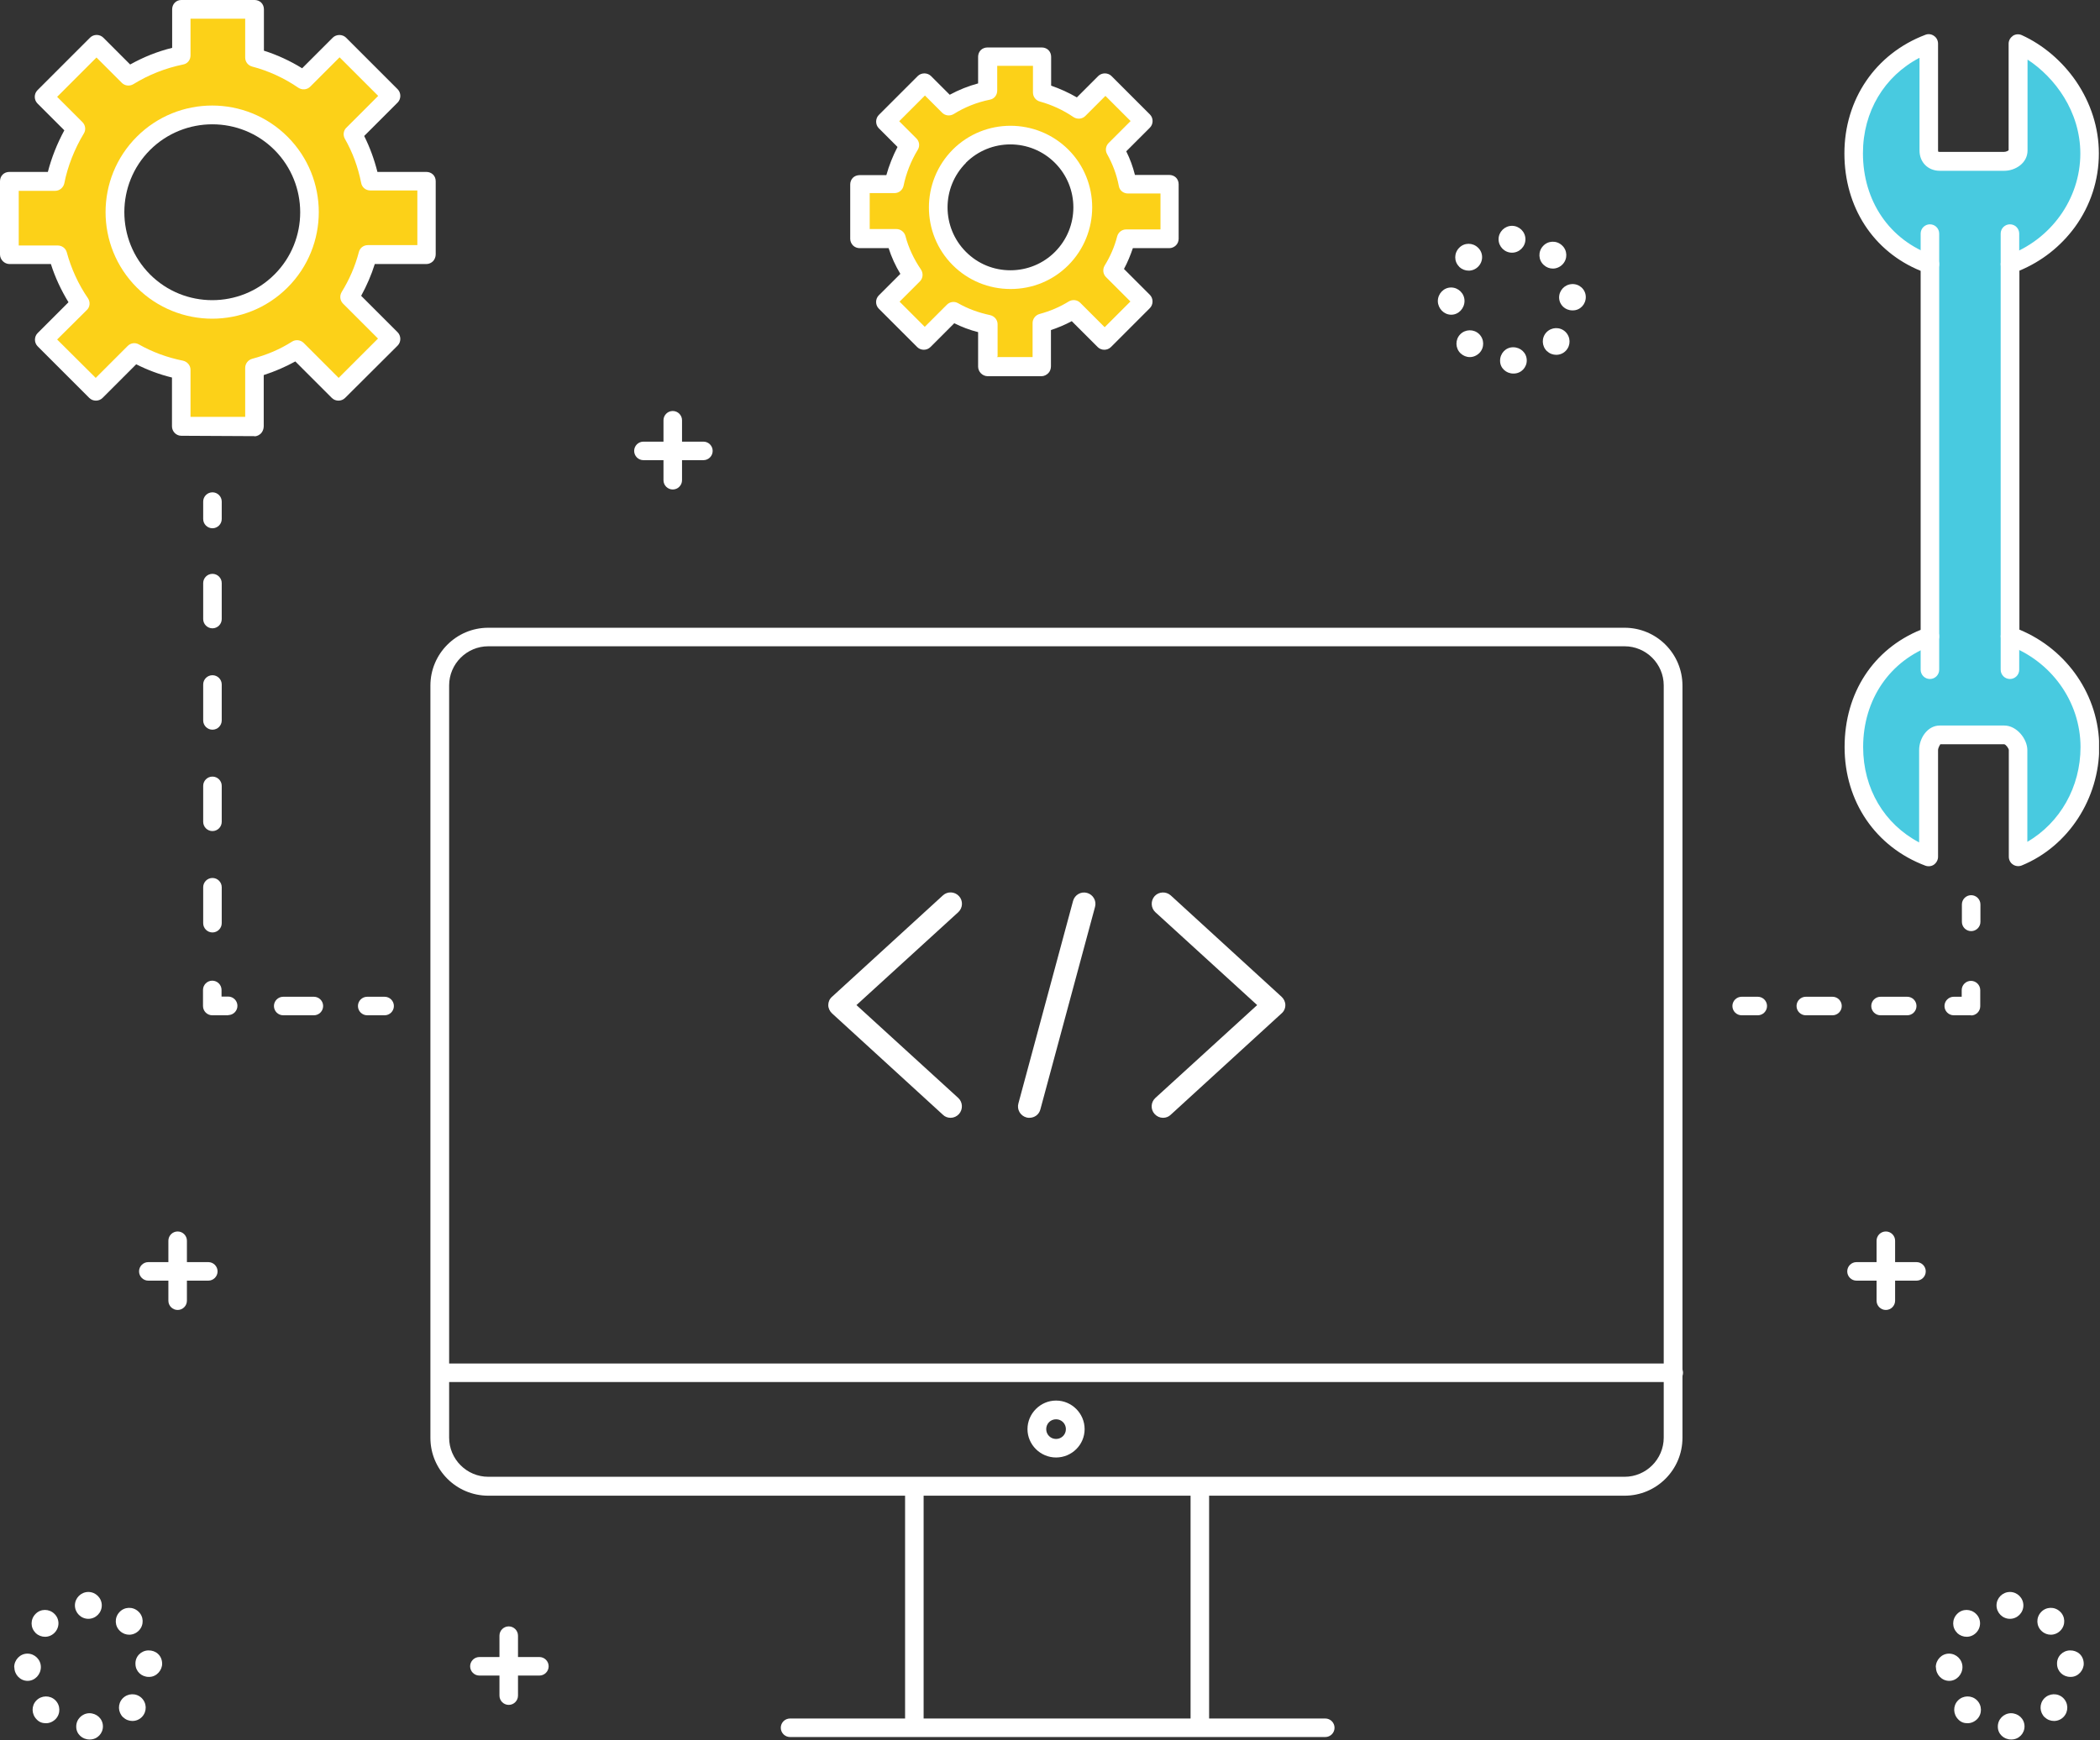 <svg width="111" height="92" viewBox="0 0 111 92" fill="none" xmlns="http://www.w3.org/2000/svg">
<rect x="0" y="0" width="111" height="92" fill="#333333" stroke="none"/>
<g clip-path="url(#clip0_2070_735)">
<path d="M106.24 33.63V13.98C108.71 13.09 110.44 10.8 110.44 8.12C110.44 5.44 108.7 3.24 106.66 2.32V7.96C106.66 8.31 106.27 8.54 105.92 8.54H102.51C102.16 8.54 101.93 8.31 101.93 7.96V2.31C99.46 3.24 97.97 5.49 97.97 8.11C97.97 10.73 99.46 13.09 102 13.98V33.65C99.46 34.54 97.98 36.83 97.98 39.51C97.98 42.19 99.46 44.39 101.93 45.31V39.67C101.93 39.32 102.17 38.87 102.52 38.87H105.93C106.28 38.87 106.65 39.32 106.65 39.67V45.31C108.91 44.38 110.45 42.13 110.45 39.51C110.45 36.89 108.7 34.51 106.23 33.64L106.24 33.63Z" fill="#48CAE0"/>
<path d="M61.83 12.62V9.74H59.61C59.48 9.1 59.27 8.49 58.93 7.9L60.44 6.39L58.41 4.36L57 5.77C56.41 5.37 55.75 5.06 55.08 4.88V2.98H52.2V4.79C51.48 4.94 50.77 5.21 50.13 5.61L48.87 4.35L46.81 6.41L48.07 7.67C47.7 8.29 47.4 9.01 47.26 9.74H45.45V12.61H47.35C47.53 13.28 47.84 13.94 48.23 14.53L46.81 15.95L48.84 17.98L50.36 16.46C50.95 16.79 51.56 17.01 52.2 17.14V19.35H55.09V17.06C55.67 16.9 56.22 16.67 56.76 16.34L58.4 17.98L60.46 15.92L58.82 14.28C59.15 13.75 59.39 13.19 59.54 12.6H61.84L61.83 12.62ZM56.12 13.66C54.63 15.15 52.21 15.15 50.71 13.66C49.22 12.17 49.22 9.75 50.71 8.25C52.2 6.76 54.62 6.76 56.12 8.25C57.61 9.74 57.61 12.16 56.12 13.66Z" fill="#FCD118"/>
<path d="M22.54 13.45V9.57H19.56C19.39 8.71 19.1 7.89 18.65 7.09L20.68 5.06L17.95 2.33L16.05 4.23C15.26 3.69 14.37 3.28 13.46 3.04V0.49H9.58V2.92C8.61 3.12 7.66 3.49 6.79 4.03L5.1 2.34L2.32 5.12L4.01 6.81C3.51 7.64 3.11 8.62 2.92 9.59H0.49V13.46H3.05C3.29 14.37 3.7 15.26 4.24 16.04L2.33 17.95L5.06 20.68L7.1 18.64C7.89 19.09 8.72 19.38 9.57 19.55V22.52H13.45V19.44C14.23 19.23 14.98 18.92 15.69 18.48L17.89 20.68L20.67 17.9L18.47 15.7C18.92 14.98 19.23 14.23 19.44 13.44H22.54V13.45ZM14.86 14.85C12.85 16.86 9.59 16.86 7.59 14.85C5.58 12.84 5.58 9.58 7.59 7.58C9.6 5.57 12.86 5.57 14.86 7.58C16.87 9.59 16.87 12.85 14.86 14.85Z" fill="#FCD118"/>
<path d="M88.46 73.07H23.29C23.02 73.07 22.8 72.85 22.8 72.58C22.8 72.31 23.02 72.09 23.29 72.09H88.47C88.74 72.09 88.96 72.31 88.96 72.58C88.96 72.85 88.74 73.07 88.47 73.07H88.46Z" fill="white"/>
<path d="M48.33 91.55C48.06 91.55 47.84 91.33 47.84 91.06V78.79C47.84 78.52 48.06 78.3 48.33 78.3C48.6 78.3 48.82 78.52 48.82 78.79V91.06C48.82 91.33 48.6 91.55 48.33 91.55Z" fill="white"/>
<path d="M63.42 91.55C63.15 91.55 62.93 91.33 62.93 91.06V78.79C62.93 78.52 63.15 78.3 63.42 78.3C63.69 78.3 63.91 78.52 63.91 78.79V91.06C63.91 91.33 63.69 91.55 63.42 91.55Z" fill="white"/>
<path d="M70.05 91.84H41.76C41.49 91.84 41.27 91.62 41.27 91.35C41.27 91.08 41.49 90.86 41.76 90.86H70.05C70.32 90.86 70.54 91.08 70.54 91.35C70.54 91.62 70.32 91.84 70.05 91.84Z" fill="white"/>
<path d="M55.82 77.06C54.99 77.06 54.31 76.38 54.31 75.56C54.31 74.74 54.99 74.05 55.82 74.05C56.65 74.05 57.33 74.73 57.33 75.56C57.33 76.39 56.65 77.06 55.82 77.06ZM55.82 75.04C55.53 75.04 55.3 75.27 55.3 75.56C55.3 75.85 55.53 76.08 55.82 76.08C56.11 76.08 56.34 75.85 56.34 75.56C56.34 75.27 56.11 75.04 55.82 75.04Z" fill="white"/>
<path d="M85.87 79.08H25.81C24.12 79.08 22.75 77.71 22.75 76.02V36.25C22.75 34.56 24.12 33.19 25.81 33.19H85.87C87.56 33.19 88.93 34.56 88.93 36.25V76.02C88.93 77.71 87.56 79.08 85.87 79.08ZM25.81 34.17C24.67 34.17 23.74 35.1 23.74 36.24V76.01C23.74 77.15 24.67 78.08 25.81 78.08H85.87C87.01 78.08 87.94 77.15 87.94 76.01V36.24C87.94 35.1 87.01 34.17 85.87 34.17H25.81Z" fill="white"/>
<path d="M9.39 69.26C9.12 69.26 8.9 69.04 8.9 68.77V65.6C8.9 65.33 9.12 65.11 9.39 65.11C9.66 65.11 9.88 65.33 9.88 65.6V68.77C9.88 69.04 9.66 69.26 9.39 69.26Z" fill="white"/>
<path d="M11.01 67.71H7.84C7.57 67.71 7.35 67.49 7.35 67.22C7.35 66.95 7.57 66.73 7.84 66.73H11.01C11.28 66.73 11.5 66.95 11.5 67.22C11.5 67.49 11.28 67.71 11.01 67.71Z" fill="white"/>
<path d="M35.56 25.88C35.29 25.88 35.07 25.66 35.07 25.39V22.22C35.07 21.95 35.29 21.73 35.56 21.73C35.83 21.73 36.05 21.95 36.05 22.22V25.39C36.05 25.66 35.83 25.88 35.56 25.88Z" fill="white"/>
<path d="M37.18 24.33H34.01C33.74 24.33 33.52 24.11 33.52 23.84C33.52 23.57 33.74 23.35 34.01 23.35H37.18C37.45 23.35 37.67 23.57 37.67 23.84C37.67 24.11 37.45 24.33 37.18 24.33Z" fill="white"/>
<path d="M99.68 69.26C99.41 69.26 99.19 69.04 99.19 68.77V65.6C99.19 65.33 99.41 65.11 99.68 65.11C99.95 65.11 100.17 65.33 100.17 65.6V68.77C100.17 69.04 99.95 69.26 99.68 69.26Z" fill="white"/>
<path d="M101.3 67.71H98.13C97.86 67.71 97.64 67.49 97.64 67.22C97.64 66.95 97.86 66.73 98.13 66.73H101.3C101.57 66.73 101.79 66.95 101.79 67.22C101.79 67.49 101.57 67.71 101.3 67.71Z" fill="white"/>
<path d="M26.89 90.14C26.62 90.14 26.4 89.92 26.4 89.65V86.48C26.4 86.21 26.62 85.99 26.89 85.99C27.16 85.99 27.38 86.21 27.38 86.48V89.65C27.38 89.92 27.16 90.14 26.89 90.14Z" fill="white"/>
<path d="M28.51 88.59H25.34C25.07 88.59 24.85 88.37 24.85 88.1C24.85 87.83 25.07 87.61 25.34 87.61H28.51C28.78 87.61 29 87.83 29 88.1C29 88.37 28.78 88.59 28.51 88.59Z" fill="white"/>
<path d="M4.03 91.3C4.02 90.91 4.33 90.59 4.72 90.58C5.11 90.58 5.43 90.87 5.44 91.26C5.45 91.65 5.14 91.97 4.75 91.97H4.73C4.35 91.97 4.03 91.68 4.03 91.3ZM1.94 90.91C1.66 90.63 1.65 90.19 1.92 89.91C2.19 89.63 2.64 89.62 2.92 89.89C3.2 90.16 3.21 90.61 2.94 90.89C2.8 91.03 2.62 91.11 2.43 91.11C2.25 91.11 2.08 91.06 1.94 90.91ZM6.51 90.8C6.23 90.53 6.21 90.09 6.48 89.8C6.75 89.52 7.19 89.5 7.48 89.77C7.76 90.04 7.78 90.48 7.51 90.77C7.37 90.92 7.18 90.99 7 90.99C6.83 90.99 6.65 90.93 6.52 90.8H6.51ZM0.75 88.15C0.75 87.76 1.06 87.43 1.45 87.43C1.84 87.43 2.16 87.75 2.16 88.14C2.16 88.53 1.85 88.87 1.46 88.87C1.07 88.87 0.76 88.54 0.76 88.16L0.75 88.15ZM7.16 87.98C7.14 87.59 7.45 87.27 7.84 87.26C8.23 87.25 8.56 87.52 8.57 87.95C8.58 88.3 8.28 88.66 7.89 88.66H7.86C7.48 88.66 7.17 88.37 7.16 87.99V87.98ZM1.88 86.33C1.6 86.06 1.6 85.61 1.88 85.33C2.15 85.05 2.6 85.05 2.88 85.33C3.16 85.6 3.16 86.05 2.88 86.33C2.74 86.47 2.56 86.54 2.38 86.54C2.2 86.54 2.02 86.47 1.88 86.34V86.33ZM6.35 86.24C6.06 85.98 6.04 85.53 6.31 85.24C6.57 84.95 7.02 84.93 7.31 85.2C7.6 85.46 7.62 85.91 7.35 86.2C7.21 86.35 7.02 86.43 6.83 86.43C6.66 86.43 6.49 86.37 6.35 86.24ZM3.96 84.88C3.96 84.49 4.28 84.17 4.67 84.17C5.06 84.17 5.38 84.49 5.38 84.88C5.38 85.27 5.06 85.59 4.67 85.59C4.28 85.59 3.96 85.27 3.96 84.88Z" fill="white"/>
<path d="M79.29 19.07C79.29 18.68 79.59 18.36 79.98 18.36C80.37 18.36 80.69 18.65 80.7 19.04C80.71 19.43 80.4 19.75 80.01 19.75H79.99C79.61 19.75 79.29 19.46 79.29 19.08V19.07ZM77.2 18.68C76.92 18.41 76.91 17.96 77.18 17.68C77.45 17.4 77.9 17.39 78.18 17.66C78.46 17.93 78.47 18.38 78.2 18.66C78.06 18.8 77.88 18.88 77.69 18.88C77.51 18.88 77.34 18.81 77.2 18.68ZM81.77 18.57C81.49 18.3 81.47 17.86 81.74 17.57C82.01 17.29 82.45 17.27 82.74 17.54C83.02 17.81 83.04 18.25 82.77 18.54C82.63 18.69 82.44 18.76 82.26 18.76C82.09 18.76 81.91 18.7 81.78 18.57H81.77ZM76 15.92C76 15.53 76.31 15.2 76.7 15.2C77.09 15.2 77.41 15.52 77.41 15.91C77.41 16.3 77.1 16.64 76.71 16.64C76.32 16.64 76.01 16.31 76 15.93V15.92ZM82.41 15.75C82.4 15.36 82.7 15.04 83.09 15.02C83.48 15 83.81 15.3 83.82 15.69C83.83 16.08 83.53 16.41 83.14 16.41H83.11C82.73 16.41 82.42 16.12 82.41 15.74V15.75ZM77.13 14.1C76.85 13.83 76.85 13.38 77.13 13.1C77.4 12.82 77.85 12.82 78.13 13.1C78.41 13.37 78.41 13.82 78.13 14.1C77.99 14.24 77.81 14.31 77.63 14.31C77.45 14.31 77.27 14.24 77.13 14.11V14.1ZM81.6 14.01C81.31 13.75 81.29 13.3 81.56 13.01C81.82 12.72 82.27 12.7 82.56 12.97C82.85 13.23 82.87 13.68 82.6 13.97C82.46 14.12 82.27 14.2 82.08 14.2C81.91 14.2 81.74 14.14 81.6 14.01ZM79.21 12.65C79.21 12.26 79.53 11.94 79.92 11.94C80.31 11.94 80.63 12.26 80.63 12.65C80.63 13.04 80.31 13.36 79.92 13.36C79.53 13.36 79.21 13.04 79.21 12.65Z" fill="white"/>
<path d="M105.6 91.3C105.59 90.91 105.9 90.59 106.29 90.58C106.68 90.58 107 90.87 107.01 91.26C107.02 91.65 106.71 91.97 106.32 91.97H106.3C105.92 91.97 105.6 91.68 105.6 91.3ZM103.51 90.91C103.23 90.63 103.22 90.19 103.49 89.91C103.76 89.63 104.21 89.62 104.49 89.89C104.77 90.16 104.78 90.61 104.51 90.89C104.37 91.03 104.19 91.11 104 91.11C103.82 91.11 103.65 91.06 103.51 90.91ZM108.08 90.8C107.8 90.53 107.78 90.09 108.05 89.8C108.32 89.52 108.76 89.5 109.05 89.77C109.33 90.04 109.35 90.48 109.08 90.77C108.94 90.92 108.75 90.99 108.57 90.99C108.4 90.99 108.22 90.93 108.09 90.8H108.08ZM102.32 88.15C102.32 87.76 102.63 87.43 103.02 87.43C103.41 87.43 103.73 87.75 103.73 88.14C103.73 88.53 103.42 88.87 103.03 88.87C102.64 88.87 102.33 88.54 102.33 88.16L102.32 88.15ZM108.73 87.98C108.71 87.59 109.02 87.27 109.41 87.26C109.8 87.25 110.13 87.52 110.14 87.95C110.15 88.3 109.85 88.66 109.46 88.66H109.43C109.05 88.66 108.74 88.37 108.73 87.99V87.98ZM103.45 86.33C103.17 86.06 103.17 85.61 103.45 85.33C103.72 85.05 104.17 85.05 104.45 85.33C104.73 85.6 104.73 86.05 104.45 86.33C104.31 86.47 104.13 86.54 103.95 86.54C103.77 86.54 103.59 86.47 103.45 86.34V86.33ZM107.92 86.24C107.63 85.98 107.61 85.53 107.88 85.24C108.14 84.95 108.59 84.93 108.88 85.2C109.17 85.46 109.19 85.91 108.92 86.2C108.78 86.35 108.59 86.43 108.4 86.43C108.23 86.43 108.06 86.37 107.92 86.24ZM105.53 84.88C105.53 84.49 105.85 84.17 106.24 84.17C106.63 84.17 106.95 84.49 106.95 84.88C106.95 85.27 106.63 85.59 106.24 85.59C105.85 85.59 105.53 85.27 105.53 84.88Z" fill="white"/>
<path d="M50.24 59.1C50.1 59.1 49.95 59.05 49.84 58.94L43.98 53.58C43.86 53.47 43.78 53.31 43.78 53.14C43.78 52.97 43.85 52.81 43.98 52.7L49.84 47.34C50.08 47.12 50.46 47.13 50.69 47.38C50.91 47.62 50.9 48 50.65 48.23L45.27 53.14L50.65 58.05C50.89 58.27 50.91 58.65 50.69 58.9C50.57 59.03 50.41 59.1 50.25 59.1H50.24Z" fill="white"/>
<path d="M61.47 59.1C61.31 59.1 61.15 59.03 61.03 58.9C60.81 58.66 60.82 58.28 61.07 58.05L66.45 53.14L61.07 48.23C60.83 48.01 60.81 47.63 61.03 47.38C61.25 47.14 61.63 47.12 61.88 47.34L67.74 52.7C67.86 52.81 67.94 52.97 67.94 53.14C67.94 53.31 67.87 53.47 67.74 53.58L61.88 58.94C61.77 59.05 61.62 59.1 61.48 59.1H61.47Z" fill="white"/>
<path d="M54.41 59.1C54.36 59.1 54.31 59.1 54.25 59.08C53.93 58.99 53.74 58.66 53.83 58.34L56.72 47.63C56.81 47.31 57.14 47.12 57.46 47.21C57.78 47.3 57.97 47.63 57.88 47.95L54.99 58.66C54.92 58.93 54.68 59.1 54.41 59.1Z" fill="white"/>
<path d="M101.94 45.8C101.88 45.8 101.82 45.79 101.77 45.77C99.14 44.78 97.5 42.38 97.5 39.5C97.5 36.62 99.03 34.32 101.52 33.3V14.32C99.02 13.3 97.49 10.96 97.49 8.11C97.49 5.26 99.13 2.84 101.77 1.84C101.92 1.78 102.09 1.8 102.23 1.9C102.36 1.99 102.44 2.14 102.44 2.31V7.95L102.45 8.02C102.45 8.02 102.47 8.03 102.52 8.03H105.93C106.04 8.03 106.15 7.97 106.17 7.94V2.31C106.17 2.14 106.26 1.99 106.4 1.89C106.54 1.8 106.72 1.79 106.87 1.86C107.99 2.37 109 3.23 109.73 4.29C110.52 5.45 110.94 6.77 110.94 8.11C110.94 9.52 110.5 10.87 109.67 12.01C108.92 13.03 107.92 13.82 106.74 14.31V33.29C109.28 34.34 110.96 36.8 110.96 39.5C110.96 42.2 109.35 44.74 106.86 45.76C106.71 45.82 106.53 45.8 106.4 45.71C106.26 45.62 106.18 45.46 106.18 45.3V39.66C106.18 39.57 106.03 39.37 105.94 39.35H102.56C102.56 39.35 102.44 39.53 102.44 39.66V45.3C102.44 45.46 102.36 45.61 102.23 45.71C102.15 45.77 102.05 45.8 101.95 45.8H101.94ZM101.45 3.06C99.6 4.03 98.47 5.9 98.47 8.1C98.47 10.64 99.89 12.71 102.17 13.5C102.37 13.57 102.5 13.76 102.5 13.97V33.64C102.5 33.85 102.37 34.04 102.17 34.11C99.9 34.91 98.48 36.98 98.48 39.5C98.48 41.7 99.6 43.57 101.44 44.54V39.66C101.44 39.03 101.88 38.36 102.53 38.36H105.94C106.6 38.36 107.16 39.07 107.16 39.66V44.51C108.89 43.5 109.97 41.61 109.97 39.5C109.97 37.09 108.41 34.92 106.08 34.09C105.88 34.02 105.75 33.83 105.75 33.62V13.98C105.75 13.77 105.88 13.59 106.08 13.52C108.4 12.69 109.96 10.52 109.96 8.12C109.96 5.89 108.61 4.09 107.17 3.15V7.96C107.17 8.62 106.53 9.03 105.94 9.03H102.53C101.91 9.03 101.46 8.58 101.46 7.96V3.07L101.45 3.06Z" fill="white"/>
<path d="M102.01 14.46C101.74 14.46 101.52 14.24 101.52 13.97V12.35C101.52 12.08 101.74 11.86 102.01 11.86C102.28 11.86 102.5 12.08 102.5 12.35V13.97C102.5 14.24 102.28 14.46 102.01 14.46Z" fill="white"/>
<path d="M106.24 14.46C105.97 14.46 105.75 14.24 105.75 13.97V12.35C105.75 12.08 105.97 11.86 106.24 11.86C106.51 11.86 106.73 12.08 106.73 12.35V13.97C106.73 14.24 106.51 14.46 106.24 14.46Z" fill="white"/>
<path d="M102.01 35.9C101.74 35.9 101.52 35.68 101.52 35.41V33.65C101.52 33.38 101.74 33.16 102.01 33.16C102.28 33.16 102.5 33.38 102.5 33.65V35.41C102.5 35.68 102.28 35.9 102.01 35.9Z" fill="white"/>
<path d="M106.24 35.9C105.97 35.9 105.75 35.68 105.75 35.41V33.65C105.75 33.38 105.97 33.16 106.24 33.16C106.51 33.16 106.73 33.38 106.73 33.65V35.41C106.73 35.68 106.51 35.9 106.24 35.9Z" fill="white"/>
<path d="M11.22 16.85C9.78 16.85 8.33 16.3 7.23 15.2C5.03 13 5.03 9.43 7.23 7.23C9.43 5.03 13 5.03 15.2 7.23C17.4 9.43 17.4 13 15.2 15.2C14.1 16.3 12.66 16.85 11.21 16.85H11.22ZM7.93 7.93C6.12 9.74 6.12 12.69 7.93 14.51C8.84 15.42 10.03 15.87 11.22 15.87C12.41 15.87 13.6 15.42 14.51 14.51C16.32 12.7 16.32 9.75 14.51 7.93C12.7 6.12 9.75 6.12 7.93 7.93Z" fill="white"/>
<path d="M13.46 23.06L9.58 23.04C9.31 23.04 9.09 22.81 9.09 22.54V19.96C8.43 19.8 7.79 19.56 7.2 19.26L5.42 21.04C5.23 21.23 4.91 21.23 4.72 21.04L1.99 18.31C1.8 18.12 1.8 17.8 1.99 17.61L3.62 15.98C3.23 15.34 2.91 14.66 2.69 13.96H0.5C0.37 13.96 0.24 13.9 0.15 13.81C0.06 13.72 0 13.59 0 13.46V9.58C0 9.45 0.05 9.32 0.14 9.23C0.23 9.14 0.36 9.09 0.49 9.09H2.53C2.72 8.35 3.02 7.59 3.4 6.89L1.98 5.47C1.79 5.28 1.79 4.96 1.98 4.77L4.76 1.99C4.95 1.8 5.27 1.8 5.46 1.99L6.88 3.41C7.58 3.02 8.32 2.72 9.1 2.53V0.49C9.1 0.36 9.15 0.23 9.24 0.14C9.33 0.05 9.45 0 9.58 0H13.46C13.59 0 13.72 0.05 13.81 0.14C13.9 0.23 13.95 0.36 13.95 0.49V2.68C14.65 2.9 15.34 3.22 15.97 3.61L17.59 1.99C17.68 1.9 17.81 1.85 17.94 1.85C18.07 1.85 18.2 1.9 18.29 1.99L21.02 4.72C21.11 4.81 21.16 4.94 21.16 5.07C21.16 5.2 21.11 5.33 21.02 5.42L19.25 7.19C19.55 7.79 19.78 8.42 19.95 9.09H22.54C22.67 9.09 22.8 9.14 22.89 9.23C22.98 9.32 23.03 9.44 23.03 9.58V13.45C23.03 13.58 22.98 13.71 22.89 13.81C22.8 13.9 22.67 13.96 22.54 13.96H19.81C19.63 14.54 19.38 15.11 19.09 15.64L21.02 17.57C21.11 17.66 21.16 17.79 21.16 17.92C21.16 18.05 21.11 18.18 21.02 18.27L18.24 21.04C18.05 21.23 17.73 21.23 17.54 21.04L15.61 19.11C15.08 19.4 14.53 19.64 13.94 19.83V22.54C13.94 22.67 13.89 22.81 13.8 22.91C13.71 23 13.58 23.07 13.45 23.07L13.46 23.06ZM10.07 22.04H12.96V19.45C12.96 19.23 13.11 19.03 13.33 18.97C14.11 18.76 14.8 18.47 15.44 18.06C15.63 17.94 15.89 17.97 16.05 18.13L17.9 19.98L19.98 17.9L18.13 16.05C17.97 15.89 17.94 15.64 18.06 15.44C18.46 14.79 18.77 14.09 18.97 13.32C19.03 13.1 19.22 12.96 19.45 12.96H22.06V10.07H19.57C19.33 10.07 19.13 9.9 19.09 9.67C18.92 8.82 18.64 8.06 18.23 7.34C18.12 7.15 18.15 6.9 18.31 6.75L19.99 5.07L17.95 3.03L16.4 4.58C16.23 4.75 15.97 4.77 15.77 4.64C15.03 4.13 14.18 3.74 13.33 3.52C13.11 3.46 12.96 3.27 12.96 3.04V0.99H10.07V2.93C10.07 3.17 9.91 3.37 9.68 3.41C8.75 3.6 7.86 3.95 7.05 4.45C6.85 4.57 6.6 4.54 6.44 4.38L5.1 3.04L3.02 5.12L4.36 6.46C4.52 6.62 4.55 6.87 4.43 7.06C3.94 7.87 3.57 8.81 3.4 9.69C3.35 9.92 3.15 10.09 2.91 10.09H0.99V12.98H3.05C3.27 12.98 3.47 13.12 3.53 13.34C3.76 14.19 4.14 15.03 4.65 15.77C4.78 15.97 4.76 16.23 4.59 16.39L3.02 17.95L5.06 19.98L6.75 18.29C6.91 18.13 7.15 18.1 7.34 18.21C8.07 18.62 8.83 18.9 9.67 19.07C9.9 19.12 10.07 19.32 10.07 19.55V22.02V22.04Z" fill="white"/>
<path d="M53.41 15.28C52.26 15.28 51.17 14.83 50.36 14.02C48.68 12.34 48.68 9.6 50.36 7.91C52.04 6.23 54.78 6.23 56.47 7.91C58.15 9.59 58.15 12.33 56.47 14.02C55.65 14.84 54.57 15.28 53.42 15.28H53.41ZM51.06 8.61C49.76 9.91 49.76 12.02 51.06 13.32C51.69 13.95 52.52 14.29 53.41 14.29C54.3 14.29 55.14 13.94 55.76 13.32C57.06 12.02 57.06 9.91 55.76 8.61C54.46 7.31 52.35 7.31 51.05 8.61H51.06Z" fill="white"/>
<path d="M55.07 19.89H52.19C51.92 19.88 51.7 19.65 51.7 19.38V17.56C51.26 17.45 50.84 17.29 50.44 17.09L49.18 18.35C48.99 18.54 48.67 18.54 48.48 18.35L46.45 16.32C46.26 16.13 46.26 15.81 46.45 15.62L47.59 14.48C47.33 14.05 47.12 13.59 46.97 13.12H45.44C45.31 13.12 45.18 13.07 45.09 12.98C45 12.89 44.94 12.76 44.94 12.63V9.75C44.94 9.62 44.99 9.49 45.08 9.4C45.17 9.31 45.3 9.26 45.43 9.26H46.85C46.99 8.76 47.19 8.25 47.44 7.77L46.45 6.78C46.36 6.69 46.31 6.56 46.31 6.43C46.31 6.3 46.36 6.17 46.45 6.08L48.51 4.02C48.6 3.93 48.73 3.88 48.86 3.88C48.99 3.88 49.12 3.93 49.21 4.02L50.2 5.01C50.68 4.75 51.18 4.55 51.7 4.41V3C51.7 2.87 51.75 2.74 51.84 2.65C51.93 2.56 52.06 2.51 52.19 2.51H55.07C55.2 2.51 55.33 2.56 55.42 2.65C55.51 2.74 55.56 2.87 55.56 3V4.53C56.03 4.69 56.49 4.9 56.92 5.15L58.05 4.02C58.14 3.93 58.27 3.88 58.4 3.88C58.53 3.88 58.66 3.93 58.75 4.02L60.78 6.05C60.97 6.24 60.97 6.56 60.78 6.75L59.53 8C59.73 8.4 59.88 8.81 59.99 9.25H61.81C61.94 9.25 62.07 9.3 62.16 9.39C62.25 9.48 62.3 9.61 62.3 9.74V12.62C62.3 12.75 62.25 12.88 62.16 12.97C62.07 13.06 61.94 13.12 61.81 13.12H59.88C59.75 13.5 59.6 13.87 59.41 14.22L60.78 15.59C60.87 15.68 60.92 15.81 60.92 15.94C60.92 16.07 60.87 16.2 60.78 16.29L58.72 18.35C58.53 18.54 58.21 18.54 58.02 18.35L56.65 16.98C56.3 17.17 55.94 17.32 55.55 17.45V19.37C55.55 19.5 55.5 19.64 55.41 19.73C55.32 19.82 55.19 19.89 55.06 19.89H55.07ZM52.68 18.88H54.58V17.08C54.58 16.86 54.73 16.66 54.95 16.6C55.51 16.45 56.02 16.23 56.49 15.94C56.69 15.82 56.94 15.85 57.1 16.01L58.39 17.3L59.75 15.94L58.46 14.65C58.3 14.49 58.27 14.24 58.39 14.04C58.68 13.57 58.91 13.05 59.05 12.5C59.11 12.28 59.3 12.13 59.53 12.13H61.34V10.23H59.62C59.38 10.23 59.18 10.07 59.14 9.84C59.02 9.22 58.81 8.67 58.52 8.15C58.41 7.96 58.44 7.72 58.6 7.56L59.76 6.4L58.43 5.07L57.37 6.13C57.2 6.3 56.94 6.32 56.74 6.19C56.2 5.82 55.59 5.54 54.97 5.37C54.75 5.31 54.6 5.12 54.6 4.89V3.48H52.71V4.79C52.71 5.03 52.55 5.23 52.32 5.27C51.64 5.41 51 5.66 50.41 6.03C50.21 6.15 49.96 6.12 49.8 5.96L48.89 5.05L47.53 6.41L48.44 7.32C48.6 7.48 48.63 7.73 48.51 7.92C48.15 8.51 47.89 9.18 47.76 9.82C47.71 10.05 47.51 10.21 47.28 10.21H45.97V12.11H47.38C47.6 12.11 47.8 12.26 47.86 12.48C48.02 13.1 48.31 13.71 48.68 14.25C48.81 14.45 48.79 14.71 48.62 14.88L47.55 15.95L48.88 17.28L50.05 16.11C50.21 15.95 50.45 15.92 50.64 16.03C51.17 16.33 51.72 16.53 52.33 16.66C52.56 16.71 52.73 16.91 52.73 17.14V18.85L52.68 18.88Z" fill="white"/>
<path d="M11.23 27.93C10.96 27.93 10.74 27.71 10.74 27.44V26.52C10.74 26.25 10.96 26.03 11.23 26.03C11.5 26.03 11.72 26.25 11.72 26.52V27.44C11.72 27.71 11.5 27.93 11.23 27.93Z" fill="white"/>
<path d="M11.23 49.3C10.96 49.3 10.74 49.08 10.74 48.81V46.91C10.74 46.64 10.96 46.42 11.23 46.42C11.5 46.42 11.72 46.64 11.72 46.91V48.81C11.72 49.08 11.5 49.3 11.23 49.3ZM11.23 43.94C10.96 43.94 10.74 43.72 10.74 43.45V41.55C10.74 41.28 10.96 41.06 11.23 41.06C11.5 41.06 11.72 41.28 11.72 41.55V43.45C11.72 43.72 11.5 43.94 11.23 43.94ZM11.23 38.58C10.96 38.58 10.74 38.36 10.74 38.09V36.19C10.74 35.92 10.96 35.7 11.23 35.7C11.5 35.7 11.72 35.92 11.72 36.19V38.09C11.72 38.36 11.5 38.58 11.23 38.58ZM11.23 33.22C10.96 33.22 10.74 33 10.74 32.73V30.83C10.74 30.56 10.96 30.34 11.23 30.34C11.5 30.34 11.72 30.56 11.72 30.83V32.73C11.72 33 11.5 33.22 11.23 33.22Z" fill="white"/>
<path d="M12.07 53.68H11.22C10.95 53.68 10.73 53.46 10.73 53.19V52.34C10.73 52.07 10.95 51.85 11.22 51.85C11.49 51.85 11.71 52.07 11.71 52.34V52.69H12.06C12.33 52.69 12.55 52.91 12.55 53.18C12.55 53.45 12.33 53.67 12.06 53.67L12.07 53.68Z" fill="white"/>
<path d="M16.59 53.68H14.97C14.7 53.68 14.48 53.46 14.48 53.19C14.48 52.92 14.7 52.7 14.97 52.7H16.59C16.86 52.7 17.08 52.92 17.08 53.19C17.08 53.46 16.86 53.68 16.59 53.68Z" fill="white"/>
<path d="M20.33 53.68H19.41C19.14 53.68 18.92 53.46 18.92 53.19C18.92 52.92 19.14 52.7 19.41 52.7H20.33C20.6 52.7 20.82 52.92 20.82 53.19C20.82 53.46 20.6 53.68 20.33 53.68Z" fill="white"/>
<path d="M104.19 49.23C103.92 49.23 103.7 49.01 103.7 48.74V47.82C103.7 47.55 103.92 47.33 104.19 47.33C104.46 47.33 104.68 47.55 104.68 47.82V48.74C104.68 49.01 104.46 49.23 104.19 49.23Z" fill="white"/>
<path d="M104.19 53.68H103.27C103 53.68 102.78 53.46 102.78 53.19C102.78 52.92 103 52.7 103.27 52.7H103.69V52.35C103.69 52.08 103.91 51.86 104.18 51.86C104.45 51.86 104.67 52.08 104.67 52.35V53.2C104.67 53.47 104.45 53.69 104.18 53.69L104.19 53.68Z" fill="white"/>
<path d="M100.81 53.68H99.4C99.13 53.68 98.91 53.46 98.91 53.19C98.91 52.92 99.13 52.7 99.4 52.7H100.81C101.08 52.7 101.3 52.92 101.3 53.19C101.3 53.46 101.08 53.68 100.81 53.68ZM96.86 53.68H95.45C95.18 53.68 94.96 53.46 94.96 53.19C94.96 52.92 95.18 52.7 95.45 52.7H96.86C97.13 52.7 97.35 52.92 97.35 53.19C97.35 53.46 97.13 53.68 96.86 53.68Z" fill="white"/>
<path d="M92.91 53.68H92.06C91.79 53.68 91.57 53.46 91.57 53.19C91.57 52.92 91.79 52.7 92.06 52.7H92.91C93.18 52.7 93.4 52.92 93.4 53.19C93.4 53.46 93.18 53.68 92.91 53.68Z" fill="white"/>
</g>
<defs>
<clipPath id="clip0_2070_735">
<rect width="110.95" height="91.98" fill="white"/>
</clipPath>
</defs>
</svg>
